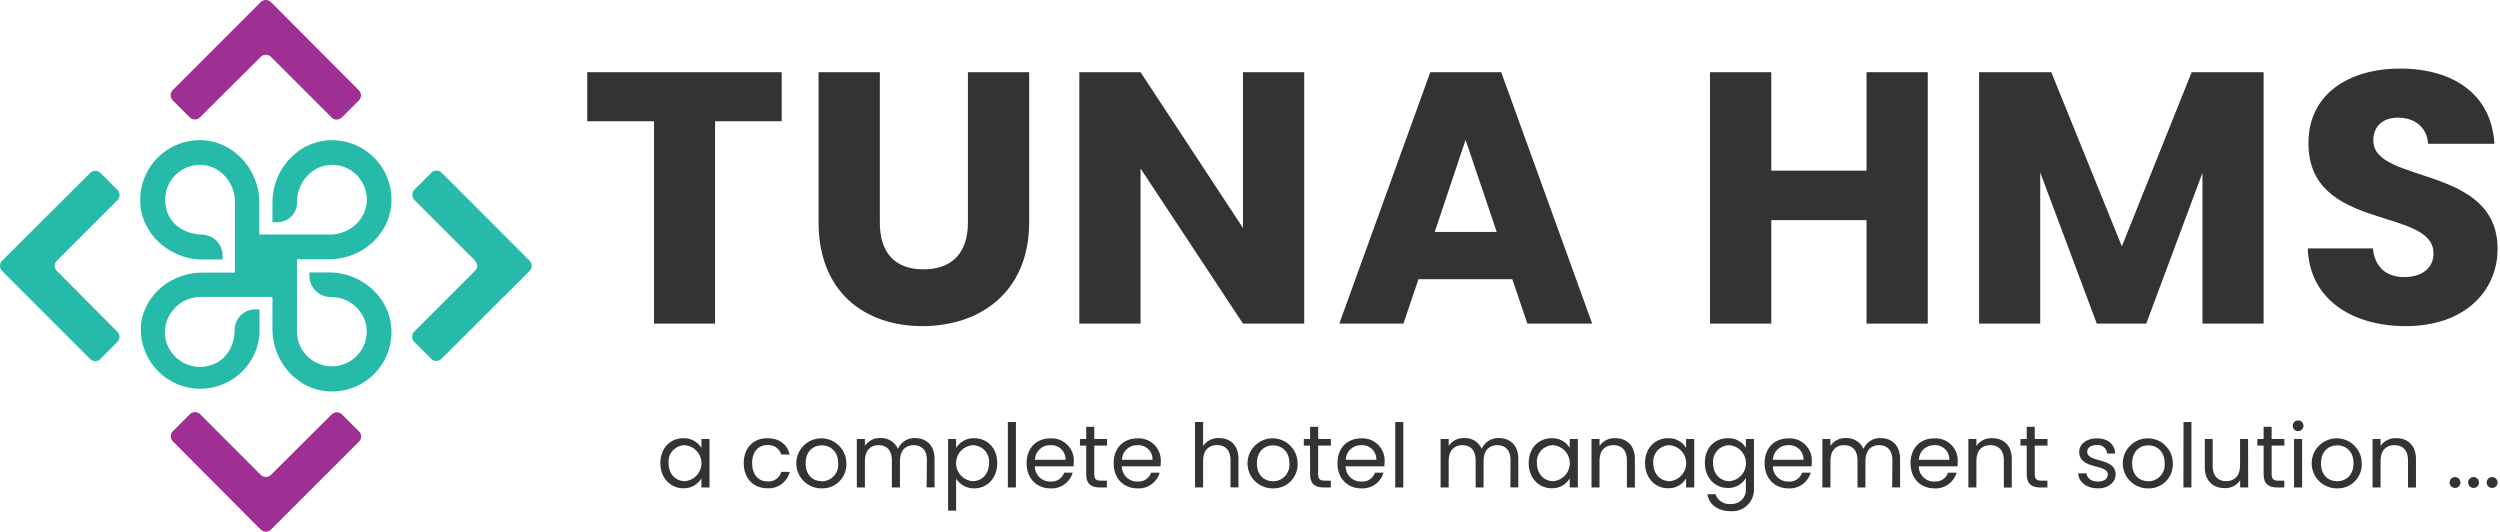 <svg width="268" height="57" viewBox="0 0 268 57" fill="none" xmlns="http://www.w3.org/2000/svg">
<g clip-path="url(#clip0_397_539)">
<path d="M62.951 7.739H83.798V12.998H76.655V34.691H70.113V12.998H62.951V7.739Z" fill="#333333"/>
<path d="M87.749 7.739H94.319V23.865C94.319 27.052 95.889 28.873 98.999 28.873C102.108 28.873 103.761 27.052 103.761 23.865V7.739H110.326V23.824C110.326 31.277 105.104 34.96 98.885 34.96C92.666 34.96 87.749 31.277 87.749 23.824V7.739Z" fill="#333333"/>
<path d="M139.814 7.739V34.691H133.249L122.268 18.065V34.691H115.703V7.739H122.268L133.249 24.439V7.739H139.814Z" fill="#333333"/>
<path d="M162.118 29.929H152.061L150.45 34.691H143.575L153.327 7.739H160.93L170.682 34.691H163.735L162.118 29.929ZM157.11 14.996L153.805 24.862H160.448L157.11 14.996Z" fill="#333333"/>
<path d="M200.092 23.596H189.88V34.691H183.311V7.739H189.88V18.297H200.092V7.739H206.657V34.691H200.092V23.596Z" fill="#333333"/>
<path d="M212.157 7.739H219.897L227.463 26.405L234.948 7.739H242.66V34.691H236.104V18.529L230.077 34.691H224.777L218.713 18.488V34.691H212.157V7.739Z" fill="#333333"/>
<path d="M257.912 34.96C252.116 34.96 247.586 32.083 247.391 26.629H254.379C254.57 28.7 255.877 29.702 257.721 29.702C259.642 29.702 260.871 28.741 260.871 27.166C260.871 22.158 247.391 24.862 247.468 15.302C247.468 10.193 251.652 7.353 257.297 7.353C263.175 7.353 267.127 10.271 267.395 15.415H260.293C260.179 13.69 258.927 12.652 257.184 12.616C255.608 12.575 254.42 13.38 254.42 15.074C254.42 19.754 267.741 17.646 267.741 26.67C267.741 31.2 264.208 34.96 257.912 34.96Z" fill="#333333"/>
<path d="M73.254 46.975C73.639 46.959 74.022 47.047 74.362 47.229C74.702 47.41 74.987 47.679 75.189 48.008V47.061H76.058V52.256H75.189V51.291C74.988 51.623 74.702 51.896 74.36 52.081C74.018 52.266 73.633 52.356 73.245 52.343C71.879 52.343 70.791 51.25 70.791 49.638C70.791 48.027 71.861 46.975 73.254 46.975ZM73.422 47.726C73.178 47.725 72.936 47.775 72.713 47.873C72.489 47.971 72.288 48.114 72.123 48.294C71.958 48.474 71.832 48.687 71.754 48.918C71.676 49.15 71.647 49.395 71.67 49.638C71.67 50.863 72.475 51.582 73.422 51.582C73.906 51.541 74.356 51.321 74.684 50.964C75.013 50.607 75.195 50.139 75.195 49.654C75.195 49.169 75.013 48.702 74.684 48.345C74.356 47.988 73.906 47.767 73.422 47.726Z" fill="#333333"/>
<path d="M82.259 46.975C83.547 46.975 84.389 47.639 84.658 48.727H83.748C83.657 48.414 83.461 48.142 83.193 47.957C82.925 47.771 82.602 47.683 82.277 47.708C81.33 47.708 80.629 48.377 80.629 49.647C80.629 50.917 81.33 51.609 82.277 51.609C82.603 51.638 82.929 51.551 83.198 51.364C83.467 51.177 83.661 50.901 83.748 50.585H84.658C84.528 51.113 84.216 51.578 83.778 51.899C83.339 52.221 82.801 52.377 82.259 52.342C80.779 52.342 79.728 51.3 79.728 49.647C79.728 47.994 80.779 46.975 82.259 46.975Z" fill="#333333"/>
<path d="M88.068 52.356C87.536 52.361 87.015 52.207 86.571 51.915C86.126 51.623 85.778 51.206 85.571 50.716C85.364 50.226 85.307 49.686 85.408 49.163C85.508 48.641 85.761 48.16 86.135 47.782C86.509 47.404 86.986 47.145 87.507 47.038C88.028 46.932 88.57 46.982 89.062 47.184C89.554 47.385 89.975 47.728 90.273 48.169C90.57 48.61 90.73 49.129 90.732 49.661C90.748 50.016 90.691 50.372 90.563 50.704C90.436 51.036 90.241 51.339 89.99 51.592C89.74 51.845 89.44 52.044 89.109 52.175C88.778 52.307 88.424 52.368 88.068 52.356ZM88.068 51.596C88.317 51.599 88.563 51.551 88.791 51.453C89.019 51.355 89.225 51.21 89.393 51.027C89.561 50.844 89.689 50.628 89.769 50.393C89.848 50.158 89.877 49.908 89.853 49.661C89.853 48.354 88.988 47.739 88.1 47.739C87.212 47.739 86.365 48.354 86.365 49.661C86.365 50.967 87.171 51.582 88.068 51.582V51.596Z" fill="#333333"/>
<path d="M99.368 49.315C99.368 48.254 98.799 47.717 97.948 47.717C97.096 47.717 96.477 48.277 96.477 49.392V52.256H95.608V49.315C95.608 48.254 95.038 47.717 94.183 47.717C93.327 47.717 92.717 48.277 92.717 49.392V52.256H91.852V47.061H92.717V47.803C92.894 47.533 93.138 47.313 93.425 47.165C93.712 47.016 94.033 46.945 94.356 46.957C94.753 46.933 95.148 47.031 95.488 47.237C95.828 47.444 96.097 47.749 96.259 48.113C96.412 47.761 96.668 47.462 96.992 47.256C97.317 47.05 97.695 46.946 98.08 46.957C99.263 46.957 100.183 47.699 100.183 49.183V52.247H99.332L99.368 49.315Z" fill="#333333"/>
<path d="M104.439 46.975C105.832 46.975 106.902 48.017 106.902 49.638C106.902 51.259 105.832 52.356 104.439 52.356C104.053 52.361 103.673 52.268 103.333 52.086C102.992 51.904 102.704 51.638 102.495 51.313V54.733H101.635V47.061H102.495V48.017C102.699 47.688 102.986 47.418 103.327 47.235C103.669 47.052 104.052 46.962 104.439 46.975ZM104.262 47.726C103.778 47.767 103.328 47.987 103 48.344C102.671 48.702 102.489 49.169 102.489 49.654C102.489 50.139 102.671 50.606 103 50.964C103.328 51.321 103.778 51.541 104.262 51.582C105.218 51.582 106.024 50.863 106.024 49.638C106.046 49.394 106.017 49.147 105.938 48.915C105.859 48.683 105.732 48.469 105.566 48.289C105.399 48.109 105.197 47.966 104.971 47.869C104.746 47.772 104.502 47.723 104.257 47.726H104.262Z" fill="#333333"/>
<path d="M108.041 45.24H108.906V52.256H108.041V45.24Z" fill="#333333"/>
<path d="M112.62 52.356C111.141 52.356 110.053 51.313 110.053 49.661C110.053 48.008 111.104 46.988 112.62 46.988C112.952 46.972 113.282 47.025 113.592 47.144C113.901 47.263 114.182 47.446 114.417 47.68C114.652 47.914 114.836 48.194 114.956 48.503C115.076 48.812 115.13 49.143 115.115 49.474C115.114 49.647 115.103 49.821 115.083 49.993H110.931C110.932 50.212 110.976 50.428 111.062 50.63C111.148 50.831 111.273 51.014 111.431 51.166C111.588 51.318 111.775 51.436 111.979 51.515C112.184 51.593 112.402 51.63 112.62 51.623C112.935 51.647 113.25 51.567 113.514 51.394C113.779 51.221 113.978 50.965 114.082 50.667H114.992C114.845 51.175 114.531 51.618 114.1 51.924C113.67 52.231 113.148 52.383 112.62 52.356ZM110.945 49.292H114.223C114.231 49.078 114.193 48.864 114.113 48.666C114.032 48.467 113.91 48.288 113.756 48.139C113.601 47.991 113.416 47.877 113.214 47.805C113.013 47.733 112.798 47.704 112.584 47.721C112.161 47.711 111.75 47.87 111.443 48.161C111.136 48.453 110.957 48.855 110.945 49.278V49.292Z" fill="#333333"/>
<path d="M116.441 47.771H115.771V47.061H116.441V45.754H117.306V47.061H118.672V47.771H117.306V50.835C117.306 51.345 117.492 51.527 118.025 51.527H118.658V52.256H117.884C116.973 52.256 116.441 51.878 116.441 50.835V47.771Z" fill="#333333"/>
<path d="M121.95 52.356C120.47 52.356 119.382 51.313 119.382 49.661C119.382 48.008 120.434 46.989 121.95 46.989C122.28 46.973 122.611 47.027 122.92 47.146C123.228 47.265 123.509 47.448 123.743 47.682C123.978 47.916 124.161 48.196 124.281 48.505C124.401 48.813 124.455 49.143 124.44 49.474C124.44 49.648 124.431 49.821 124.413 49.993H120.261C120.261 50.212 120.305 50.429 120.391 50.63C120.477 50.832 120.602 51.014 120.76 51.166C120.918 51.318 121.104 51.437 121.308 51.515C121.513 51.594 121.731 51.63 121.95 51.623C122.264 51.648 122.578 51.568 122.842 51.395C123.106 51.222 123.304 50.966 123.406 50.667H124.317C124.171 51.175 123.858 51.618 123.428 51.925C122.998 52.232 122.477 52.384 121.95 52.356ZM120.27 49.292H123.552C123.56 49.078 123.522 48.864 123.442 48.666C123.361 48.467 123.239 48.288 123.085 48.139C122.93 47.991 122.745 47.877 122.544 47.805C122.342 47.733 122.127 47.705 121.913 47.721C121.489 47.712 121.079 47.87 120.771 48.161C120.463 48.453 120.283 48.855 120.27 49.279V49.292Z" fill="#333333"/>
<path d="M128.109 45.24H128.974V47.803C129.164 47.527 129.421 47.304 129.722 47.155C130.022 47.007 130.356 46.939 130.691 46.957C131.847 46.957 132.762 47.699 132.762 49.183V52.247H131.911V49.306C131.911 48.245 131.333 47.708 130.463 47.708C129.594 47.708 128.974 48.254 128.974 49.374V52.247H128.109V45.24Z" fill="#333333"/>
<path d="M136.44 52.356C135.908 52.361 135.387 52.207 134.943 51.915C134.498 51.623 134.15 51.206 133.943 50.716C133.736 50.226 133.679 49.686 133.78 49.163C133.88 48.641 134.133 48.16 134.507 47.782C134.881 47.404 135.358 47.145 135.88 47.038C136.401 46.932 136.942 46.982 137.434 47.184C137.926 47.385 138.348 47.728 138.645 48.169C138.942 48.61 139.102 49.129 139.104 49.661C139.12 50.016 139.063 50.372 138.935 50.704C138.808 51.036 138.613 51.339 138.362 51.592C138.112 51.845 137.812 52.044 137.481 52.175C137.151 52.307 136.796 52.368 136.44 52.356ZM136.44 51.596C136.689 51.599 136.935 51.551 137.163 51.453C137.392 51.355 137.597 51.21 137.765 51.027C137.933 50.844 138.061 50.628 138.141 50.393C138.22 50.158 138.249 49.908 138.225 49.661C138.225 48.354 137.36 47.739 136.472 47.739C135.584 47.739 134.738 48.354 134.738 49.661C134.738 50.967 135.543 51.582 136.44 51.582V51.596Z" fill="#333333"/>
<path d="M140.433 47.771H139.769V47.061H140.442V45.754H141.307V47.061H142.673V47.771H141.307V50.835C141.307 51.345 141.494 51.527 142.027 51.527H142.66V52.256H141.886C140.975 52.256 140.442 51.878 140.442 50.835L140.433 47.771Z" fill="#333333"/>
<path d="M145.943 52.356C144.463 52.356 143.375 51.313 143.375 49.661C143.375 48.008 144.427 46.989 145.943 46.989C146.273 46.973 146.604 47.027 146.913 47.146C147.222 47.265 147.502 47.448 147.737 47.682C147.971 47.916 148.154 48.196 148.274 48.505C148.394 48.813 148.448 49.143 148.433 49.474C148.433 49.648 148.424 49.821 148.406 49.993H144.254C144.254 50.212 144.299 50.429 144.384 50.63C144.47 50.832 144.596 51.014 144.753 51.166C144.911 51.318 145.097 51.437 145.302 51.515C145.506 51.594 145.724 51.63 145.943 51.623C146.257 51.648 146.571 51.568 146.835 51.395C147.099 51.222 147.297 50.966 147.4 50.667H148.31C148.165 51.175 147.851 51.618 147.421 51.925C146.991 52.232 146.47 52.384 145.943 52.356ZM144.263 49.292H147.545C147.553 49.078 147.515 48.864 147.435 48.666C147.354 48.467 147.233 48.288 147.078 48.139C146.923 47.991 146.739 47.877 146.537 47.805C146.335 47.733 146.12 47.705 145.906 47.721C145.482 47.712 145.072 47.87 144.764 48.161C144.456 48.453 144.276 48.855 144.263 49.279V49.292Z" fill="#333333"/>
<path d="M149.57 45.24H150.435V52.256H149.57V45.24Z" fill="#333333"/>
<path d="M161.931 49.315C161.931 48.254 161.362 47.717 160.51 47.717C159.659 47.717 159.04 48.277 159.04 49.392V52.256H158.189V49.315C158.189 48.254 157.62 47.717 156.768 47.717C155.917 47.717 155.298 48.277 155.298 49.392V52.256H154.433V47.061H155.298V47.803C155.475 47.533 155.719 47.313 156.006 47.164C156.293 47.016 156.614 46.944 156.937 46.956C157.334 46.932 157.729 47.029 158.07 47.236C158.41 47.443 158.679 47.749 158.84 48.113C158.993 47.76 159.249 47.462 159.573 47.256C159.898 47.05 160.276 46.945 160.661 46.956C161.849 46.956 162.764 47.699 162.764 49.183V52.247H161.913L161.931 49.315Z" fill="#333333"/>
<path d="M166.343 46.974C166.727 46.959 167.109 47.046 167.449 47.228C167.788 47.409 168.073 47.679 168.273 48.008V47.061H169.147V52.256H168.273V51.291C168.073 51.624 167.787 51.897 167.445 52.082C167.103 52.267 166.717 52.357 166.329 52.342C164.963 52.342 163.875 51.249 163.875 49.638C163.875 48.026 164.949 46.974 166.343 46.974ZM166.511 47.726C166.267 47.725 166.025 47.775 165.801 47.873C165.578 47.971 165.377 48.114 165.212 48.294C165.047 48.474 164.921 48.687 164.843 48.918C164.765 49.15 164.736 49.395 164.758 49.638C164.758 50.863 165.564 51.582 166.511 51.582C166.994 51.541 167.445 51.32 167.773 50.963C168.101 50.606 168.283 50.139 168.283 49.654C168.283 49.169 168.101 48.701 167.773 48.344C167.445 47.987 166.994 47.767 166.511 47.726Z" fill="#333333"/>
<path d="M174.405 49.315C174.405 48.254 173.827 47.717 172.958 47.717C172.088 47.717 171.469 48.263 171.469 49.383V52.256H170.608V47.061H171.469V47.803C171.653 47.534 171.903 47.317 172.194 47.171C172.486 47.025 172.81 46.956 173.135 46.97C174.342 46.97 175.261 47.712 175.261 49.196V52.26H174.405V49.315Z" fill="#333333"/>
<path d="M178.818 46.974C179.203 46.959 179.585 47.046 179.924 47.228C180.264 47.409 180.548 47.679 180.748 48.008V47.061H181.622V52.256H180.744V51.291C180.544 51.623 180.259 51.897 179.918 52.082C179.577 52.267 179.192 52.357 178.804 52.342C177.438 52.342 176.346 51.249 176.346 49.638C176.346 48.026 177.425 46.974 178.818 46.974ZM178.986 47.726C178.742 47.725 178.5 47.775 178.277 47.873C178.053 47.971 177.852 48.114 177.687 48.294C177.522 48.474 177.396 48.687 177.318 48.918C177.24 49.15 177.211 49.395 177.233 49.638C177.233 50.863 178.039 51.582 178.986 51.582C179.47 51.541 179.92 51.32 180.248 50.963C180.577 50.606 180.759 50.139 180.759 49.654C180.759 49.169 180.577 48.701 180.248 48.344C179.92 47.987 179.47 47.767 178.986 47.726Z" fill="#333333"/>
<path d="M185.223 46.975C185.608 46.957 185.992 47.044 186.332 47.225C186.673 47.407 186.958 47.678 187.158 48.008V47.062H188.027V52.356C188.045 52.685 187.992 53.014 187.873 53.321C187.754 53.628 187.571 53.906 187.337 54.137C187.102 54.368 186.821 54.547 186.513 54.661C186.204 54.776 185.875 54.824 185.546 54.801C184.18 54.801 183.206 54.109 183.033 52.98H183.889C184.01 53.314 184.238 53.598 184.538 53.788C184.838 53.978 185.192 54.064 185.546 54.032C185.768 54.043 185.99 54.007 186.196 53.925C186.402 53.843 186.589 53.717 186.742 53.556C186.895 53.395 187.011 53.203 187.083 52.992C187.155 52.782 187.18 52.559 187.158 52.338V51.245C186.96 51.58 186.676 51.855 186.335 52.042C185.995 52.229 185.611 52.322 185.223 52.311C183.83 52.311 182.76 51.218 182.76 49.606C182.76 47.995 183.83 46.975 185.223 46.975ZM185.396 47.726C185.152 47.725 184.91 47.775 184.686 47.873C184.462 47.971 184.261 48.114 184.096 48.294C183.931 48.475 183.806 48.687 183.728 48.919C183.65 49.15 183.621 49.395 183.643 49.638C183.643 50.863 184.449 51.582 185.396 51.582C185.879 51.542 186.33 51.321 186.658 50.964C186.986 50.607 187.168 50.139 187.168 49.654C187.168 49.169 186.986 48.702 186.658 48.345C186.33 47.988 185.879 47.767 185.396 47.726Z" fill="#333333"/>
<path d="M191.738 52.356C190.259 52.356 189.166 51.313 189.166 49.661C189.166 48.008 190.222 46.989 191.738 46.989C192.069 46.973 192.399 47.027 192.708 47.146C193.017 47.265 193.298 47.448 193.532 47.682C193.766 47.916 193.949 48.196 194.069 48.505C194.189 48.813 194.244 49.143 194.229 49.474C194.229 49.648 194.22 49.821 194.201 49.993H190.049C190.05 50.212 190.094 50.429 190.18 50.63C190.266 50.832 190.391 51.014 190.549 51.166C190.706 51.318 190.893 51.437 191.097 51.515C191.301 51.594 191.519 51.63 191.738 51.623C192.053 51.648 192.367 51.568 192.631 51.395C192.894 51.222 193.093 50.966 193.195 50.667H194.106C193.96 51.175 193.647 51.618 193.217 51.925C192.787 52.232 192.266 52.384 191.738 52.356ZM190.058 49.292H193.336C193.344 49.078 193.306 48.864 193.226 48.666C193.145 48.467 193.024 48.288 192.869 48.139C192.714 47.991 192.53 47.877 192.328 47.805C192.126 47.733 191.911 47.705 191.697 47.721C191.274 47.713 190.865 47.871 190.558 48.163C190.251 48.455 190.071 48.855 190.058 49.279V49.292Z" fill="#333333"/>
<path d="M202.865 49.315C202.865 48.254 202.296 47.717 201.444 47.717C200.593 47.717 199.974 48.277 199.974 49.392V52.256H199.123V49.315C199.123 48.254 198.553 47.717 197.698 47.717C196.842 47.717 196.222 48.259 196.222 49.392V52.256H195.357V47.061H196.222V47.803C196.4 47.533 196.643 47.313 196.931 47.165C197.218 47.016 197.538 46.945 197.861 46.957C198.259 46.933 198.654 47.031 198.994 47.237C199.334 47.444 199.603 47.749 199.764 48.113C199.918 47.761 200.173 47.462 200.498 47.256C200.822 47.05 201.201 46.946 201.586 46.957C202.769 46.957 203.689 47.699 203.689 49.183V52.247H202.838L202.865 49.315Z" fill="#333333"/>
<path d="M207.376 52.356C205.897 52.356 204.809 51.313 204.809 49.661C204.809 48.008 205.86 46.988 207.376 46.988C207.707 46.972 208.038 47.025 208.348 47.144C208.657 47.263 208.938 47.446 209.173 47.68C209.408 47.914 209.591 48.194 209.712 48.503C209.832 48.812 209.886 49.143 209.871 49.474C209.872 49.648 209.862 49.821 209.839 49.993H205.692C205.692 50.212 205.736 50.428 205.821 50.63C205.906 50.831 206.031 51.013 206.188 51.165C206.346 51.317 206.532 51.436 206.736 51.515C206.94 51.593 207.158 51.63 207.376 51.623C207.691 51.647 208.006 51.567 208.27 51.394C208.534 51.221 208.734 50.965 208.838 50.667H209.748C209.602 51.175 209.288 51.618 208.857 51.925C208.426 52.232 207.904 52.384 207.376 52.356ZM205.701 49.292H208.97C208.978 49.078 208.94 48.864 208.859 48.666C208.779 48.467 208.657 48.288 208.502 48.139C208.348 47.991 208.163 47.877 207.961 47.805C207.759 47.733 207.545 47.704 207.331 47.721C206.909 47.715 206.502 47.875 206.197 48.166C205.892 48.457 205.714 48.857 205.701 49.278V49.292Z" fill="#333333"/>
<path d="M214.811 49.315C214.811 48.254 214.233 47.717 213.359 47.717C212.485 47.717 211.87 48.263 211.87 49.383V52.256H211.01V47.061H211.87V47.803C212.056 47.534 212.306 47.317 212.598 47.171C212.89 47.025 213.215 46.956 213.541 46.97C214.743 46.97 215.663 47.712 215.663 49.196V52.26H214.811V49.315Z" fill="#333333"/>
<path d="M217.265 47.771H216.591V47.061H217.265V45.754H218.125V47.061H219.491V47.771H218.125V50.835C218.125 51.345 218.316 51.527 218.849 51.527H219.482V52.256H218.703C217.793 52.256 217.265 51.878 217.265 50.835V47.771Z" fill="#333333"/>
<path d="M224.905 52.356C223.689 52.356 222.838 51.691 222.783 50.744H223.671C223.721 51.245 224.167 51.623 224.896 51.623C225.624 51.623 225.956 51.282 225.956 50.858C225.956 49.702 222.888 50.371 222.888 48.441C222.888 47.644 223.635 46.988 224.791 46.988C225.947 46.988 226.694 47.608 226.753 48.618H225.888C225.878 48.483 225.841 48.351 225.778 48.231C225.715 48.111 225.628 48.005 225.523 47.92C225.418 47.834 225.296 47.771 225.165 47.735C225.035 47.699 224.898 47.689 224.764 47.708C224.126 47.708 223.748 48.008 223.748 48.427C223.748 49.656 226.762 48.987 226.799 50.844C226.79 51.696 226.043 52.356 224.905 52.356Z" fill="#333333"/>
<path d="M230.267 52.356C229.736 52.361 229.214 52.207 228.77 51.915C228.325 51.623 227.978 51.206 227.771 50.716C227.563 50.226 227.506 49.686 227.607 49.163C227.707 48.641 227.96 48.16 228.334 47.782C228.708 47.404 229.186 47.145 229.707 47.038C230.228 46.932 230.769 46.982 231.261 47.184C231.753 47.385 232.175 47.728 232.472 48.169C232.769 48.61 232.929 49.129 232.931 49.661C232.947 50.016 232.89 50.372 232.762 50.704C232.635 51.036 232.44 51.339 232.19 51.592C231.939 51.845 231.639 52.044 231.309 52.175C230.978 52.307 230.623 52.368 230.267 52.356ZM230.267 51.596C230.516 51.599 230.762 51.551 230.99 51.453C231.219 51.355 231.424 51.21 231.592 51.027C231.761 50.844 231.889 50.628 231.968 50.393C232.047 50.158 232.076 49.908 232.052 49.661C232.052 48.354 231.187 47.739 230.299 47.739C229.412 47.739 228.565 48.354 228.565 49.661C228.565 50.967 229.371 51.582 230.267 51.582V51.596Z" fill="#333333"/>
<path d="M234.074 45.24H234.921V52.256H234.061L234.074 45.24Z" fill="#333333"/>
<path d="M241.007 52.256H240.147V51.486C239.966 51.757 239.718 51.976 239.428 52.123C239.138 52.271 238.815 52.342 238.49 52.328C237.292 52.328 236.354 51.591 236.354 50.102V47.061H237.197V49.988C237.197 51.04 237.775 51.582 238.644 51.582C239.514 51.582 240.133 51.031 240.133 49.916V47.061H240.994L241.007 52.256Z" fill="#333333"/>
<path d="M242.66 47.771H241.986V47.061H242.66V45.754H243.521V47.061H244.886V47.771H243.521V50.835C243.521 51.345 243.712 51.527 244.244 51.527H244.877V52.256H244.099C243.188 52.256 242.66 51.878 242.66 50.835V47.771Z" fill="#333333"/>
<path d="M245.778 45.632C245.78 45.518 245.815 45.407 245.88 45.314C245.944 45.22 246.034 45.147 246.14 45.105C246.245 45.062 246.36 45.051 246.472 45.074C246.583 45.097 246.685 45.151 246.765 45.232C246.846 45.312 246.901 45.414 246.923 45.526C246.946 45.637 246.935 45.752 246.892 45.858C246.85 45.963 246.777 46.053 246.683 46.118C246.59 46.182 246.479 46.217 246.366 46.219C246.288 46.22 246.211 46.206 246.14 46.177C246.068 46.148 246.002 46.104 245.948 46.05C245.893 45.995 245.85 45.929 245.821 45.858C245.792 45.786 245.777 45.709 245.778 45.632ZM245.92 47.061H246.785V52.256H245.92V47.061Z" fill="#333333"/>
<path d="M250.518 52.356C249.987 52.361 249.465 52.207 249.021 51.915C248.576 51.623 248.229 51.206 248.022 50.716C247.814 50.226 247.757 49.686 247.858 49.163C247.958 48.641 248.211 48.16 248.585 47.782C248.959 47.404 249.437 47.145 249.958 47.038C250.479 46.932 251.02 46.982 251.512 47.184C252.004 47.385 252.426 47.728 252.723 48.169C253.02 48.61 253.18 49.129 253.182 49.661C253.198 50.016 253.141 50.372 253.013 50.704C252.886 51.036 252.691 51.339 252.441 51.592C252.19 51.845 251.89 52.044 251.56 52.175C251.229 52.307 250.874 52.368 250.518 52.356ZM250.518 51.596C251.429 51.596 252.299 50.981 252.299 49.661C252.299 48.34 251.438 47.739 250.546 47.739C249.653 47.739 248.811 48.354 248.811 49.661C248.811 50.967 249.617 51.582 250.518 51.582V51.596Z" fill="#333333"/>
<path d="M258.139 49.315C258.139 48.254 257.561 47.717 256.687 47.717C255.813 47.717 255.198 48.263 255.198 49.383V52.256H254.338V47.061H255.198V47.803C255.384 47.534 255.634 47.317 255.926 47.171C256.219 47.025 256.543 46.956 256.869 46.97C258.071 46.97 258.991 47.712 258.991 49.196V52.26H258.139V49.315Z" fill="#333333"/>
<path d="M263.193 52.31C263.077 52.314 262.961 52.283 262.862 52.221C262.763 52.158 262.685 52.068 262.638 51.961C262.591 51.854 262.576 51.735 262.597 51.62C262.618 51.505 262.672 51.399 262.753 51.315C262.835 51.231 262.939 51.173 263.054 51.149C263.168 51.125 263.287 51.135 263.396 51.179C263.504 51.223 263.597 51.298 263.662 51.395C263.727 51.492 263.762 51.606 263.762 51.723C263.764 51.799 263.75 51.875 263.722 51.945C263.694 52.016 263.652 52.08 263.6 52.135C263.547 52.189 263.484 52.233 263.414 52.263C263.344 52.293 263.269 52.309 263.193 52.31Z" fill="#333333"/>
<path d="M265.183 52.31C265.066 52.314 264.951 52.283 264.852 52.221C264.753 52.158 264.675 52.068 264.627 51.961C264.58 51.854 264.566 51.735 264.586 51.62C264.607 51.505 264.661 51.399 264.743 51.315C264.824 51.231 264.929 51.173 265.043 51.149C265.157 51.125 265.276 51.135 265.385 51.179C265.493 51.223 265.586 51.298 265.651 51.395C265.717 51.492 265.752 51.606 265.752 51.723C265.753 51.799 265.739 51.875 265.711 51.945C265.683 52.016 265.642 52.08 265.589 52.135C265.536 52.189 265.473 52.233 265.403 52.263C265.334 52.293 265.259 52.309 265.183 52.31Z" fill="#333333"/>
<path d="M267.172 52.31C267.055 52.314 266.94 52.283 266.841 52.221C266.742 52.158 266.664 52.068 266.617 51.961C266.569 51.854 266.555 51.735 266.576 51.62C266.596 51.505 266.651 51.399 266.732 51.315C266.813 51.231 266.918 51.173 267.032 51.149C267.147 51.125 267.266 51.135 267.374 51.179C267.482 51.223 267.575 51.298 267.641 51.395C267.706 51.492 267.741 51.606 267.741 51.723C267.742 51.799 267.728 51.875 267.701 51.945C267.673 52.016 267.631 52.08 267.578 52.135C267.525 52.189 267.462 52.233 267.393 52.263C267.323 52.293 267.248 52.309 267.172 52.31Z" fill="#333333"/>
<path d="M38.48 46.242L36.659 44.421C36.513 44.276 36.316 44.194 36.111 44.194C35.905 44.194 35.708 44.276 35.562 44.421L29.047 50.904C28.901 51.048 28.704 51.13 28.498 51.13C28.293 51.13 28.096 51.048 27.95 50.904L21.453 44.402C21.307 44.258 21.11 44.176 20.904 44.176C20.699 44.176 20.502 44.258 20.356 44.402L18.535 46.224C18.39 46.369 18.309 46.566 18.309 46.772C18.309 46.978 18.39 47.175 18.535 47.321L27.95 56.772C28.096 56.917 28.293 56.998 28.498 56.998C28.704 56.998 28.901 56.917 29.047 56.772L38.48 47.348C38.554 47.276 38.612 47.19 38.652 47.095C38.692 47 38.713 46.898 38.713 46.795C38.713 46.692 38.692 46.59 38.652 46.495C38.612 46.4 38.554 46.314 38.48 46.242Z" fill="#9D3092"/>
<path d="M12.593 20.355L10.772 18.534C10.626 18.389 10.429 18.308 10.223 18.308C10.018 18.308 9.821 18.389 9.675 18.534L0.228 27.949C0.156 28.021 0.098 28.106 0.059 28.2C0.02 28.294 0 28.395 0 28.497C0 28.599 0.02 28.7 0.059 28.794C0.098 28.889 0.156 28.974 0.228 29.046L9.661 38.479C9.733 38.551 9.819 38.609 9.913 38.648C10.007 38.687 10.108 38.707 10.21 38.707C10.312 38.707 10.413 38.687 10.507 38.648C10.601 38.609 10.687 38.551 10.758 38.479L12.579 36.658C12.652 36.586 12.709 36.501 12.748 36.407C12.787 36.312 12.808 36.212 12.808 36.109C12.808 36.008 12.787 35.907 12.748 35.812C12.709 35.718 12.652 35.633 12.579 35.561L6.096 29.046C6.024 28.974 5.967 28.889 5.928 28.794C5.889 28.7 5.868 28.599 5.868 28.497C5.868 28.395 5.889 28.294 5.928 28.2C5.967 28.106 6.024 28.021 6.096 27.949L12.593 21.452C12.665 21.38 12.723 21.295 12.762 21.201C12.801 21.106 12.821 21.005 12.821 20.903C12.821 20.802 12.801 20.701 12.762 20.606C12.723 20.512 12.665 20.427 12.593 20.355Z" fill="#26BAA9"/>
<path d="M46.242 18.516L44.421 20.337C44.276 20.483 44.195 20.68 44.195 20.886C44.195 21.091 44.276 21.288 44.421 21.434L50.922 27.931C51.067 28.077 51.148 28.274 51.148 28.48C51.148 28.685 51.067 28.882 50.922 29.028L44.403 35.548C44.258 35.693 44.177 35.891 44.177 36.096C44.177 36.302 44.258 36.499 44.403 36.645L46.224 38.466C46.296 38.538 46.381 38.596 46.475 38.635C46.57 38.674 46.671 38.694 46.773 38.694C46.874 38.694 46.975 38.674 47.07 38.635C47.164 38.596 47.249 38.538 47.321 38.466L56.773 29.046C56.917 28.9 56.999 28.703 56.999 28.498C56.999 28.292 56.917 28.095 56.773 27.949L47.349 18.516C47.276 18.443 47.19 18.385 47.095 18.345C47 18.305 46.898 18.285 46.795 18.285C46.693 18.285 46.591 18.305 46.496 18.345C46.401 18.385 46.315 18.443 46.242 18.516Z" fill="#26BAA9"/>
<path d="M36.645 12.593L38.466 10.772C38.538 10.7 38.596 10.614 38.635 10.52C38.674 10.426 38.694 10.325 38.694 10.223C38.694 10.121 38.674 10.02 38.635 9.926C38.596 9.832 38.538 9.746 38.466 9.674L29.047 0.228C28.975 0.155 28.889 0.098 28.795 0.059C28.701 0.02 28.6 -0 28.498 -0C28.396 -0 28.295 0.02 28.201 0.059C28.107 0.098 28.021 0.155 27.949 0.228L18.516 9.661C18.371 9.807 18.29 10.004 18.29 10.209C18.29 10.415 18.371 10.612 18.516 10.758L20.337 12.579C20.409 12.651 20.495 12.709 20.589 12.748C20.683 12.787 20.784 12.807 20.886 12.807C20.988 12.807 21.089 12.787 21.183 12.748C21.277 12.709 21.363 12.651 21.434 12.579L27.949 6.096C28.021 6.024 28.107 5.966 28.201 5.927C28.295 5.888 28.396 5.868 28.498 5.868C28.6 5.868 28.701 5.888 28.795 5.927C28.889 5.966 28.975 6.024 29.047 6.096L35.548 12.593C35.62 12.665 35.705 12.722 35.799 12.761C35.894 12.801 35.995 12.821 36.096 12.821C36.198 12.821 36.299 12.801 36.394 12.761C36.488 12.722 36.573 12.665 36.645 12.593Z" fill="#9D3092"/>
<path d="M41.967 35.725C41.933 37.37 41.265 38.938 40.102 40.101C38.938 41.265 37.37 41.933 35.725 41.967C32.083 42.049 29.206 38.926 29.206 35.297V31.869C29.206 31.869 29.206 31.828 28.992 31.828H21.594C20.6 31.811 19.639 32.176 18.908 32.85C18.177 33.523 17.733 34.451 17.669 35.443C17.649 36.064 17.783 36.68 18.059 37.237C18.335 37.793 18.744 38.273 19.25 38.634C19.756 38.994 20.343 39.224 20.959 39.303C21.576 39.381 22.202 39.307 22.782 39.085C24.312 38.543 25.149 36.991 25.154 35.365C25.158 34.781 25.392 34.221 25.807 33.808C26.221 33.395 26.782 33.163 27.367 33.162H27.772L27.817 33.203V35.934C27.734 36.768 27.487 37.577 27.09 38.315C26.694 39.053 26.156 39.705 25.508 40.236C24.859 40.766 24.113 41.163 23.311 41.404C22.509 41.646 21.667 41.727 20.834 41.644C20 41.56 19.191 41.313 18.453 40.917C17.715 40.52 17.063 39.983 16.532 39.334C16.002 38.685 15.605 37.939 15.364 37.137C15.122 36.335 15.041 35.493 15.124 34.66C15.58 31.473 18.462 29.224 21.667 29.224H25.145C25.151 29.224 25.156 29.223 25.162 29.22C25.167 29.218 25.172 29.215 25.176 29.21C25.18 29.206 25.182 29.201 25.184 29.195C25.186 29.19 25.186 29.184 25.186 29.178V21.621C25.186 19.463 23.442 17.582 21.284 17.674C20.704 17.7 20.137 17.861 19.629 18.143C19.121 18.426 18.685 18.822 18.356 19.301C18.027 19.78 17.814 20.329 17.732 20.904C17.651 21.48 17.704 22.066 17.888 22.618C18.384 24.22 19.982 25.117 21.657 25.149C22.246 25.161 22.806 25.403 23.218 25.824C23.63 26.244 23.861 26.809 23.861 27.398V27.771C23.861 27.771 23.861 27.817 23.729 27.817H21.698C18.079 27.817 14.951 24.922 15.029 21.297C15.06 19.647 15.728 18.073 16.893 16.904C18.058 15.735 19.63 15.061 21.28 15.024C24.899 14.947 27.795 18.07 27.795 21.694V25.108C27.795 25.131 27.795 25.145 28.009 25.145H35.375C37.542 25.145 39.418 23.405 39.322 21.247C39.284 20.311 38.895 19.424 38.233 18.761C37.571 18.098 36.684 17.708 35.748 17.669C33.586 17.578 31.846 19.458 31.846 21.625C31.857 21.909 31.81 22.191 31.71 22.456C31.609 22.721 31.457 22.963 31.261 23.168C31.065 23.373 30.831 23.536 30.571 23.649C30.311 23.762 30.031 23.821 29.748 23.824H29.247C29.236 23.824 29.226 23.82 29.218 23.812C29.21 23.805 29.206 23.794 29.206 23.783V21.698C29.206 18.056 32.097 14.951 35.725 15.028C37.371 15.062 38.94 15.731 40.103 16.896C41.267 18.06 41.935 19.629 41.967 21.275C42.045 24.917 38.926 27.794 35.297 27.794H31.869C31.869 27.794 31.833 27.794 31.833 27.835V35.639C31.848 36.156 31.971 36.664 32.193 37.132C32.414 37.599 32.731 38.016 33.122 38.355C33.513 38.694 33.97 38.948 34.465 39.102C34.959 39.255 35.48 39.304 35.994 39.246C36.508 39.188 37.005 39.024 37.452 38.764C37.9 38.504 38.289 38.154 38.594 37.736C38.9 37.319 39.115 36.842 39.227 36.337C39.339 35.832 39.345 35.309 39.245 34.801C39.047 33.947 38.561 33.188 37.87 32.649C37.179 32.11 36.324 31.825 35.448 31.842C34.85 31.842 34.277 31.607 33.851 31.188C33.425 30.769 33.181 30.199 33.171 29.602V29.242C33.171 29.242 33.171 29.206 33.308 29.206H35.302C38.917 29.206 42.045 32.097 41.967 35.725Z" fill="#26BAA9"/>
</g>
<defs>
<clipPath id="clip0_397_539">
<rect width="267.741" height="57" fill="white"/>
</clipPath>
</defs>
</svg>
